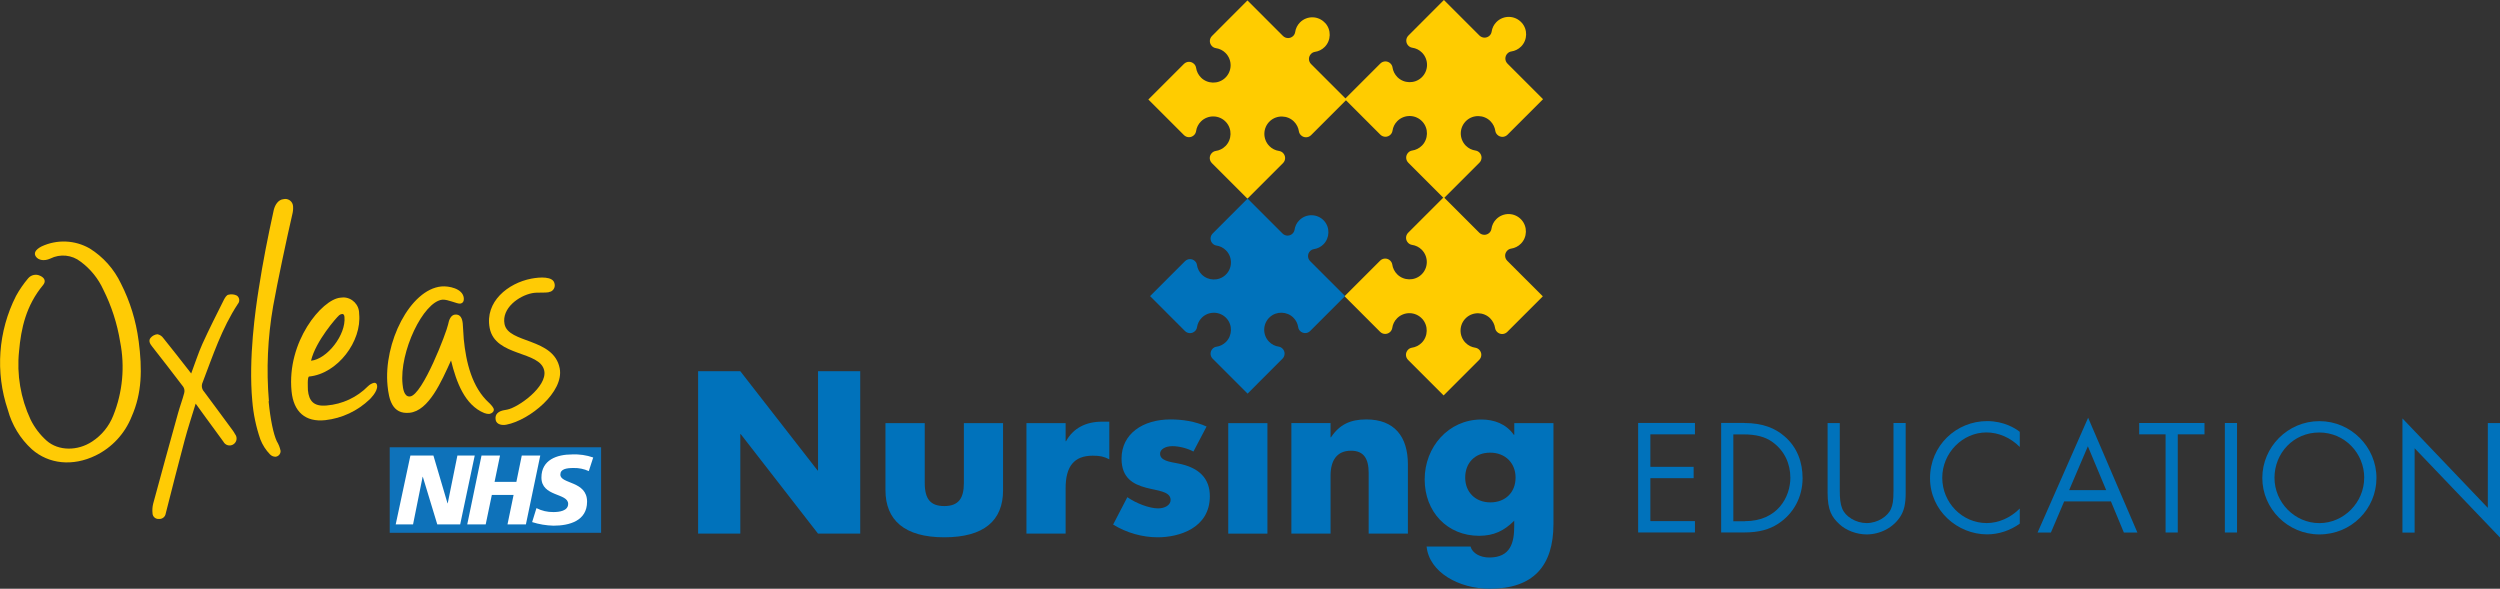 <?xml version="1.0" encoding="UTF-8"?> <svg xmlns="http://www.w3.org/2000/svg" id="Layer_1" data-name="Layer 1" viewBox="0 0 537.88 126.67"><rect x="0" y="0" width="537.88" height="126.67" fill="#333333" stroke="none"/><defs><style> .cls-1 { fill: #0072bb; } .cls-2 { fill: #fff; } .cls-3, .cls-4 { fill: #ffcb05; } .cls-5 { fill: #fc0; } .cls-6 { fill: #0e72ba; } .cls-4 { fill-rule: evenodd; } </style></defs><g><rect class="cls-6" x="83.85" y="96.23" width="45.48" height="18.4"></rect><polygon class="cls-2" points="88.3 98.01 93.25 98.01 96.28 108.28 96.33 108.28 98.41 98.01 102.14 98.01 99.01 112.82 94.08 112.82 90.97 102.58 90.93 102.58 88.87 112.82 85.14 112.82 88.3 98.01"></polygon><polygon class="cls-2" points="103.6 98.01 107.58 98.01 106.41 103.67 111.1 103.67 112.26 98.01 116.24 98.01 113.15 112.82 109.19 112.82 110.5 106.48 105.82 106.48 104.5 112.82 100.53 112.82 103.6 98.01"></polygon><path class="cls-2" d="m126.68,101.36c-1.03-.47-2.14-.7-3.27-.67-1.57,0-2.85.23-2.85,1.42,0,2.07,5.75,1.31,5.75,5.82,0,4.14-3.8,5.17-7.24,5.17-1.56-.04-3.1-.3-4.58-.77l.93-3.01c1.13.58,2.38.87,3.65.85,1.23,0,3.17-.23,3.17-1.76,0-2.38-5.75-1.48-5.75-5.67,0-3.82,3.35-4.97,6.6-4.97,1.54-.07,3.09.15,4.54.66l-.95,2.93Z"></path><path class="cls-3" d="m57.79,86.31c.38,3.93,1.03,7.05,1.76,8.62.39.64.67,1.34.82,2.07.03.65-.45,1.21-1.1,1.27-.45,0-.87-.19-1.18-.51-.9-.92-1.6-2.02-2.07-3.22-.93-2.67-1.51-5.46-1.74-8.28-.85-9.2.72-19.92,1.37-24.01.93-6.01,1.96-11.19,3.26-17.12.26-1.03.94-2.17,2.07-2.28.89-.22,1.8.32,2.02,1.21.02.1.04.2.05.3.04.56,0,1.12-.14,1.67-1.2,5.17-3.2,14.6-4.14,19.83-1.18,6.76-1.49,13.64-.91,20.48"></path><path class="cls-3" d="m80.51,82.35c-.5.12-.97.38-1.34.75-2.37,2.4-5.51,3.86-8.87,4.14-2.85.28-3.83-1.03-4.05-3.27,0-.49-.17-2.92.26-2.96,6.11-.6,11.38-7.59,10.76-13.52.03-1.9-1.49-3.47-3.39-3.5-.23,0-.45.02-.68.06-3.93.38-11.53,9.44-10.47,20.14.43,4.42,2.98,6.67,7.24,6.21,3.6-.4,6.96-1.98,9.57-4.48,0,0,1.73-1.64,1.6-2.91-.02-.47-.3-.68-.65-.65Zm-7.59-14.49c.2-.17.44-.28.7-.31.24,0,.45.14.49.62.38,3.87-3.75,9.1-7.19,9.44.98-4.21,5.54-9.37,5.99-9.72v-.03Z"></path><path class="cls-3" d="m105.32,89.07c-.38,0-.76-.06-1.12-.2-4.2-1.7-6.03-6.68-7.16-11.32-2.06,4.53-4.79,10.85-8.93,11.26-3.75.37-4.44-2.92-4.73-5.83-.91-9.25,4.86-20.7,11.58-21.35,1.51-.14,4.62.4,4.83,2.51.05.55-.13,1.11-.8,1.18s-2.61-.92-3.79-.85c-4.14.41-9.31,11.29-8.59,18.18.08.79.28,2.78,1.6,2.65,2.72-.27,7.91-13.97,8.19-15.46.2-1.12.65-2.07,1.5-2.16,1.21-.11,1.55.89,1.66,1.91l.22,3.39c.49,4.96,1.76,10.35,5.44,13.69.4.39,1.03,1.03,1.03,1.48s-.47.84-.95.89"></path><path class="cls-3" d="m118.12,62.86c-.95.19-2.54,0-3.61.21-2.92.57-6.61,3.26-5.96,6.65.82,4.23,10.59,2.91,11.87,9.53.98,5.07-6.45,11.15-11.47,12.12-.89.18-2.07,0-2.3-.98-.28-1.43.8-1.95,1.76-2.13l.71-.13c2.44-.48,8.64-4.95,7.98-8.35-.84-4.36-10.55-2.98-11.74-9.19-1.1-5.67,3.95-9.68,8.96-10.64,1.85-.35,4.67-.53,4.98,1.03.19.64-.08,1.34-.66,1.68-.16.09-.34.15-.53.17"></path><path class="cls-4" d="m29.83,73.33c.81,6.21.71,11.3-1.51,16.31-1.46,3.66-4.22,6.65-7.76,8.37-4.9,2.38-10.07,1.86-13.71-1.35-2.5-2.28-4.29-5.23-5.17-8.5-2.72-8.06-2.09-16.88,1.76-24.47.74-1.35,1.61-2.62,2.61-3.8.64-.77,1.73-1,2.62-.54.95.43,1.26,1.19.6,1.98-3.66,4.41-4.74,9.31-5.17,14.25-.52,5.03.34,10.11,2.48,14.69.85,1.72,2.01,3.25,3.44,4.53,2.56,2.27,6.7,2.25,9.8.2,2.06-1.34,3.65-3.3,4.55-5.59,2.02-5.03,2.53-10.55,1.48-15.87-.63-3.9-1.85-7.69-3.62-11.22-1.09-2.39-2.77-4.47-4.89-6.03-1.86-1.46-4.39-1.72-6.51-.66-1.32.6-2.55.36-3.1-.41s-.07-1.54,1.21-2.2c3.32-1.55,7.18-1.39,10.35.43,2.93,1.82,5.26,4.45,6.74,7.57,1.96,3.85,3.24,8.01,3.79,12.3"></path><path class="cls-4" d="m41.13,80.37c.85-2.25,1.52-4.39,2.43-6.41,1.45-3.19,3.04-6.32,4.61-9.46.22-.43.58-1.03.97-1.09.61-.16,1.26-.1,1.83.19.55.4.67,1.16.27,1.71-.02.03-.04.06-.07.09-3.44,5.23-5.37,11.12-7.58,16.89-.3.66-.18,1.44.32,1.98,2.07,2.75,4.09,5.55,6.12,8.28.2.27.38.55.54.85.52.65.42,1.59-.23,2.11-.65.52-1.59.42-2.11-.23-.06-.07-.11-.15-.15-.23-1.27-1.72-2.51-3.47-3.78-5.17l-2.2-3.04c-.82,2.7-1.67,5.25-2.36,7.83-1.41,5.26-2.74,10.53-4.08,15.8-.1.73-.75,1.25-1.48,1.18-.69.06-1.31-.46-1.36-1.15,0-.01,0-.02,0-.04-.08-.69-.03-1.39.13-2.07,1.76-6.51,3.55-13.02,5.36-19.51.4-1.45.94-2.86,1.32-4.31.12-.45.06-.92-.18-1.32-2.21-2.94-4.49-5.83-6.75-8.74-.45-.56-.8-1.21-.3-1.82.37-.44.9-.72,1.47-.78.51.1.96.39,1.26.82,1.73,2.13,3.41,4.31,5.1,6.46l.92,1.18"></path></g><g><path class="cls-1" d="m159.28,79.87l16.63,21.36h.09v-21.36h9.08v34.94h-9.08l-16.63-21.41h-.09v21.41h-9.08v-34.94h9.08Z"></path><path class="cls-1" d="m198.96,91.04v12.88c0,3.52,1.3,4.96,4.21,4.96,3.1,0,4.21-1.71,4.21-4.96v-12.88h8.43v14.46c0,6.49-4.08,10.1-12.65,10.1s-12.65-3.71-12.65-10.15v-14.41h8.43Z"></path><path class="cls-1" d="m238.68,98.83c-1.16-.6-1.99-.79-3.57-.79-4.03,0-5.84,2.31-5.84,7v9.77h-8.43v-23.77h8.43v3.89h.09c1.57-2.87,4.36-4.21,7.74-4.21h1.57v8.11h0Z"></path><path class="cls-1" d="m259.59,91.78l-2.82,5.37c-1.3-.7-3.1-1.16-4.54-1.16s-2.64.65-2.64,1.62c0,1.49,2.04,1.76,3.8,2.09,4.77.88,6.91,3.39,6.91,7.05,0,6.91-6.67,8.85-11.21,8.85-3.25,0-6.67-.93-9.6-2.74l3.06-5.89c1.85,1.3,4.72,2.41,6.62,2.41,1.44,0,2.69-.7,2.69-1.81,0-1.9-2.92-1.99-5.28-2.64-2.78-.74-5.28-2.09-5.28-6.26,0-5.37,4.64-8.43,10.52-8.43,2.6,0,5.33.41,7.78,1.53h0Z"></path><rect class="cls-1" x="264.26" y="91.04" width="8.43" height="23.77"></rect><path class="cls-1" d="m302.9,114.81h-8.43v-13.07c0-3.01-1.02-4.77-3.8-4.77-3.06,0-4.4,2.13-4.4,5.37v12.46h-8.43v-23.77h8.43v3.06h.09c1.85-2.78,4.21-3.85,7.6-3.85,6.07,0,8.95,3.71,8.95,9.68v14.87h0Z"></path><path class="cls-1" d="m325.8,93.54v-2.5h8.43v21.68c0,9.04-4.31,13.95-13.72,13.95-6.58,0-13.02-3.52-13.57-9.08h9.45c.41,1.49,2.13,2.36,4.03,2.36,4.68,0,5.37-3.34,5.37-6.81v-1.11c-2.18,2.18-4.4,3.25-7.55,3.25-6.86,0-11.72-5.15-11.72-12.14s5.15-12.88,12.18-12.88c2.78,0,5.33.93,7,3.29h.09Zm.28,9.22c0-3.1-2.18-5.37-5.47-5.37s-5.37,2.22-5.37,5.37,2.22,5.33,5.42,5.33,5.42-2.13,5.42-5.33h0Z"></path></g><path class="cls-1" d="m364.67,91.01v2.44h-9.59v6.99h9.31v2.44h-9.31v9.24h9.59v2.44h-12.22v-23.56h12.22Z"></path><path class="cls-1" d="m375.27,91.01c4.06,0,6.71,1.16,8.68,2.87,2.72,2.34,3.88,5.56,3.88,9,0,4.03-1.91,7.65-5.31,9.84-1.84,1.18-4.03,1.84-7.28,1.84h-4.93v-23.56h4.97Zm.15,21.12c7.06,0,9.78-5.25,9.78-9.34,0-3.09-1.31-5.85-3.84-7.68-1.59-1.16-3.62-1.65-6.22-1.65h-2.21v18.69h2.5-.01Z"></path><path class="cls-1" d="m395.83,91.01v14.53c0,3.34.5,4.81,2.5,6.06.97.6,2.12.94,3.28.94,2.38,0,4.59-1.46,5.25-3.09.34-.84.53-1.56.53-3.97v-14.47h2.62v15.03c0,2.38-.34,3.78-1.09,5-1.5,2.44-4.35,3.94-7.31,3.94-2.12,0-4.41-.84-5.87-2.21-1.63-1.53-2.53-2.96-2.53-6.78v-14.96h2.62v-.03Z"></path><path class="cls-1" d="m434.56,96.17c-1.97-2-4.56-3.13-7.18-3.13-5.1,0-9.5,4.37-9.5,9.75s4.31,9.75,9.56,9.75c2.53,0,5.12-1.12,7.12-3.13v3.25c-2.03,1.47-4.53,2.31-7.03,2.31-6.34,0-12.28-5.06-12.28-12.09s5.66-12.28,12.28-12.28c3.66,0,6.13,1.59,7.03,2.31v3.25h0Z"></path><path class="cls-1" d="m449.27,89.89l10.59,24.68h-2.91l-2.78-6.69h-10.06l-2.85,6.69h-2.87l10.87-24.68h.01Zm-4.09,15.56h7.97l-3.94-9.43-4.03,9.43Z"></path><path class="cls-1" d="m474.3,91.01v2.44h-5.75v21.12h-2.62v-21.12h-5.68v-2.44h14.06-.01Z"></path><path class="cls-1" d="m481.3,91.01v23.56h-2.62v-23.56h2.62Z"></path><path class="cls-1" d="m499.02,114.98c-6.78,0-12.28-5.49-12.28-12.15s5.47-12.22,12.28-12.22,12.28,5.56,12.28,12.22-5.38,12.15-12.28,12.15Zm9.65-12.18c0-5.25-4.16-9.75-9.69-9.75s-9.62,4.44-9.62,9.75,4.37,9.75,9.65,9.75,9.65-4.46,9.65-9.75h.01Z"></path><path class="cls-1" d="m516.89,90.02l18.37,19.25v-18.24h2.62v24.62l-18.37-19.21v18.15h-2.62v-24.56h0Z"></path><path class="cls-5" d="m285.14,4.97c1.31,1.45,1.26,3.73-.12,5.12-.59.6-1.34.96-2.11,1.07-.32.05-.6.2-.83.43h0c-.61.61-.61,1.58,0,2.19l7.65,7.65h0l-7.65,7.65h0c-.61.61-1.58.61-2.19,0h0c-.23-.23-.38-.51-.43-.83-.11-.77-.47-1.51-1.07-2.11-1.39-1.38-3.67-1.43-5.12-.12-1.6,1.44-1.65,3.91-.15,5.42.58.58,1.31.93,2.07,1.04.32.05.62.2.85.43h0c.61.61.61,1.58,0,2.19h0l-7.65,7.65-7.65-7.65c-.61-.61-.61-1.58,0-2.19h0c.23-.23.51-.38.83-.43.77-.11,1.51-.47,2.11-1.07,1.38-1.39,1.43-3.67.12-5.12-1.44-1.6-3.91-1.65-5.42-.15-.58.58-.93,1.31-1.04,2.07-.05.32-.2.62-.43.85h0c-.61.61-1.58.61-2.19,0l-7.65-7.65,7.65-7.65h0c.61-.61,1.58-.61,2.19,0h0c.23.23.38.51.43.83.11.77.47,1.51,1.07,2.11,1.39,1.38,3.67,1.43,5.12.12,1.6-1.44,1.65-3.91.15-5.42-.58-.58-1.31-.93-2.07-1.04-.32-.05-.62-.2-.85-.43h0c-.61-.61-.61-1.58,0-2.19h0l7.63-7.65h0l7.65,7.65c.61.6,1.58.6,2.19,0h0c.23-.23.38-.53.43-.85.11-.76.46-1.49,1.04-2.07,1.51-1.51,3.98-1.46,5.42.15h.02Z"></path><path class="cls-5" d="m327.4,4.88c1.31,1.45,1.26,3.73-.12,5.12-.59.6-1.34.96-2.11,1.07-.32.05-.6.2-.83.43h0c-.61.61-.61,1.58,0,2.19l7.65,7.65h0l-7.65,7.65h0c-.61.61-1.58.61-2.19,0h0c-.23-.23-.38-.51-.43-.83-.11-.77-.47-1.51-1.07-2.11-1.39-1.38-3.67-1.43-5.12-.12-1.6,1.44-1.65,3.91-.15,5.42.58.58,1.31.93,2.07,1.04.32.05.62.2.85.43h0c.61.61.61,1.58,0,2.19h0l-7.65,7.65-7.65-7.65c-.61-.61-.61-1.58,0-2.19h0c.23-.23.51-.38.83-.43.77-.11,1.51-.47,2.11-1.07,1.38-1.39,1.43-3.67.12-5.12-1.44-1.6-3.91-1.65-5.42-.15-.58.58-.93,1.31-1.04,2.07-.05.32-.2.62-.43.85h0c-.61.61-1.58.61-2.19,0l-7.65-7.65,7.65-7.65h0c.61-.61,1.58-.61,2.19,0h0c.23.23.38.51.43.83.11.77.47,1.51,1.07,2.11,1.39,1.38,3.67,1.43,5.12.12,1.6-1.44,1.65-3.91.15-5.42-.58-.58-1.31-.93-2.07-1.04-.32-.05-.62-.2-.85-.43h0c-.61-.61-.61-1.58,0-2.19h0l7.64-7.65h0l7.65,7.65c.61.6,1.58.6,2.19,0h0c.23-.23.38-.53.43-.85.11-.76.46-1.49,1.04-2.07,1.51-1.51,3.98-1.46,5.42.15h0Z"></path><path class="cls-5" d="m327.35,47.3c1.31,1.45,1.26,3.73-.12,5.12-.59.6-1.34.96-2.11,1.07-.32.05-.6.2-.83.43h0c-.61.61-.61,1.58,0,2.19l7.65,7.65h0l-7.65,7.65h0c-.61.61-1.58.61-2.19,0h0c-.23-.23-.38-.51-.43-.83-.11-.77-.47-1.51-1.07-2.11-1.39-1.38-3.67-1.43-5.12-.12-1.6,1.44-1.65,3.91-.15,5.42.58.58,1.31.93,2.07,1.04.32.05.62.2.85.43h0c.61.61.61,1.58,0,2.19h0l-7.65,7.65-7.65-7.65c-.61-.61-.61-1.58,0-2.19h0c.23-.23.51-.38.83-.43.77-.11,1.51-.47,2.11-1.07,1.38-1.39,1.43-3.67.12-5.12-1.44-1.6-3.91-1.65-5.42-.15-.58.58-.93,1.31-1.04,2.07-.05.32-.2.62-.43.85h0c-.61.61-1.58.61-2.19,0l-7.65-7.65,7.65-7.65h0c.61-.61,1.58-.61,2.19,0h0c.23.23.38.51.43.83.11.77.47,1.51,1.07,2.11,1.39,1.38,3.67,1.43,5.12.12,1.6-1.44,1.65-3.91.15-5.42-.58-.58-1.31-.93-2.07-1.04-.32-.05-.62-.2-.85-.43h0c-.61-.61-.61-1.58,0-2.19h0l7.65-7.65h0l7.65,7.65c.61.6,1.58.6,2.19,0h0c.23-.23.38-.53.43-.85.11-.76.46-1.49,1.04-2.07,1.51-1.51,3.98-1.46,5.42.15Z"></path><path class="cls-1" d="m284.88,47.51c1.29,1.43,1.23,3.67-.12,5.04-.58.59-1.31.94-2.07,1.05-.31.05-.59.2-.82.42h0c-.59.59-.59,1.56,0,2.15l7.53,7.53h0l-7.52,7.52h0c-.59.59-1.56.59-2.15,0h0c-.22-.22-.38-.5-.42-.82-.11-.76-.46-1.49-1.05-2.07-1.37-1.35-3.61-1.41-5.04-.12-1.58,1.42-1.63,3.86-.15,5.34.58.58,1.3.92,2.04,1.03.32.05.61.2.83.43h0c.59.59.59,1.56,0,2.15h0l-7.52,7.53-7.52-7.52c-.59-.59-.59-1.56,0-2.15h0c.22-.22.5-.38.82-.42.76-.11,1.49-.46,2.07-1.05,1.35-1.37,1.41-3.61.12-5.04-1.42-1.58-3.86-1.63-5.34-.15-.58.58-.92,1.3-1.03,2.04-.05.32-.2.61-.43.83h0c-.59.59-1.56.59-2.15,0l-7.52-7.52,7.52-7.52h0c.59-.59,1.56-.59,2.15,0h0c.22.22.38.5.42.82.11.76.46,1.49,1.05,2.07,1.37,1.35,3.61,1.41,5.04.12,1.58-1.42,1.63-3.86.15-5.34-.58-.58-1.3-.92-2.04-1.03-.32-.05-.61-.2-.83-.43h0c-.59-.59-.59-1.56,0-2.15h0l7.52-7.53h0l7.53,7.53c.59.59,1.56.59,2.15,0h0c.23-.23.38-.52.43-.83.11-.75.45-1.47,1.03-2.04,1.48-1.48,3.91-1.43,5.34.15l-.02-.02Z"></path></svg> 